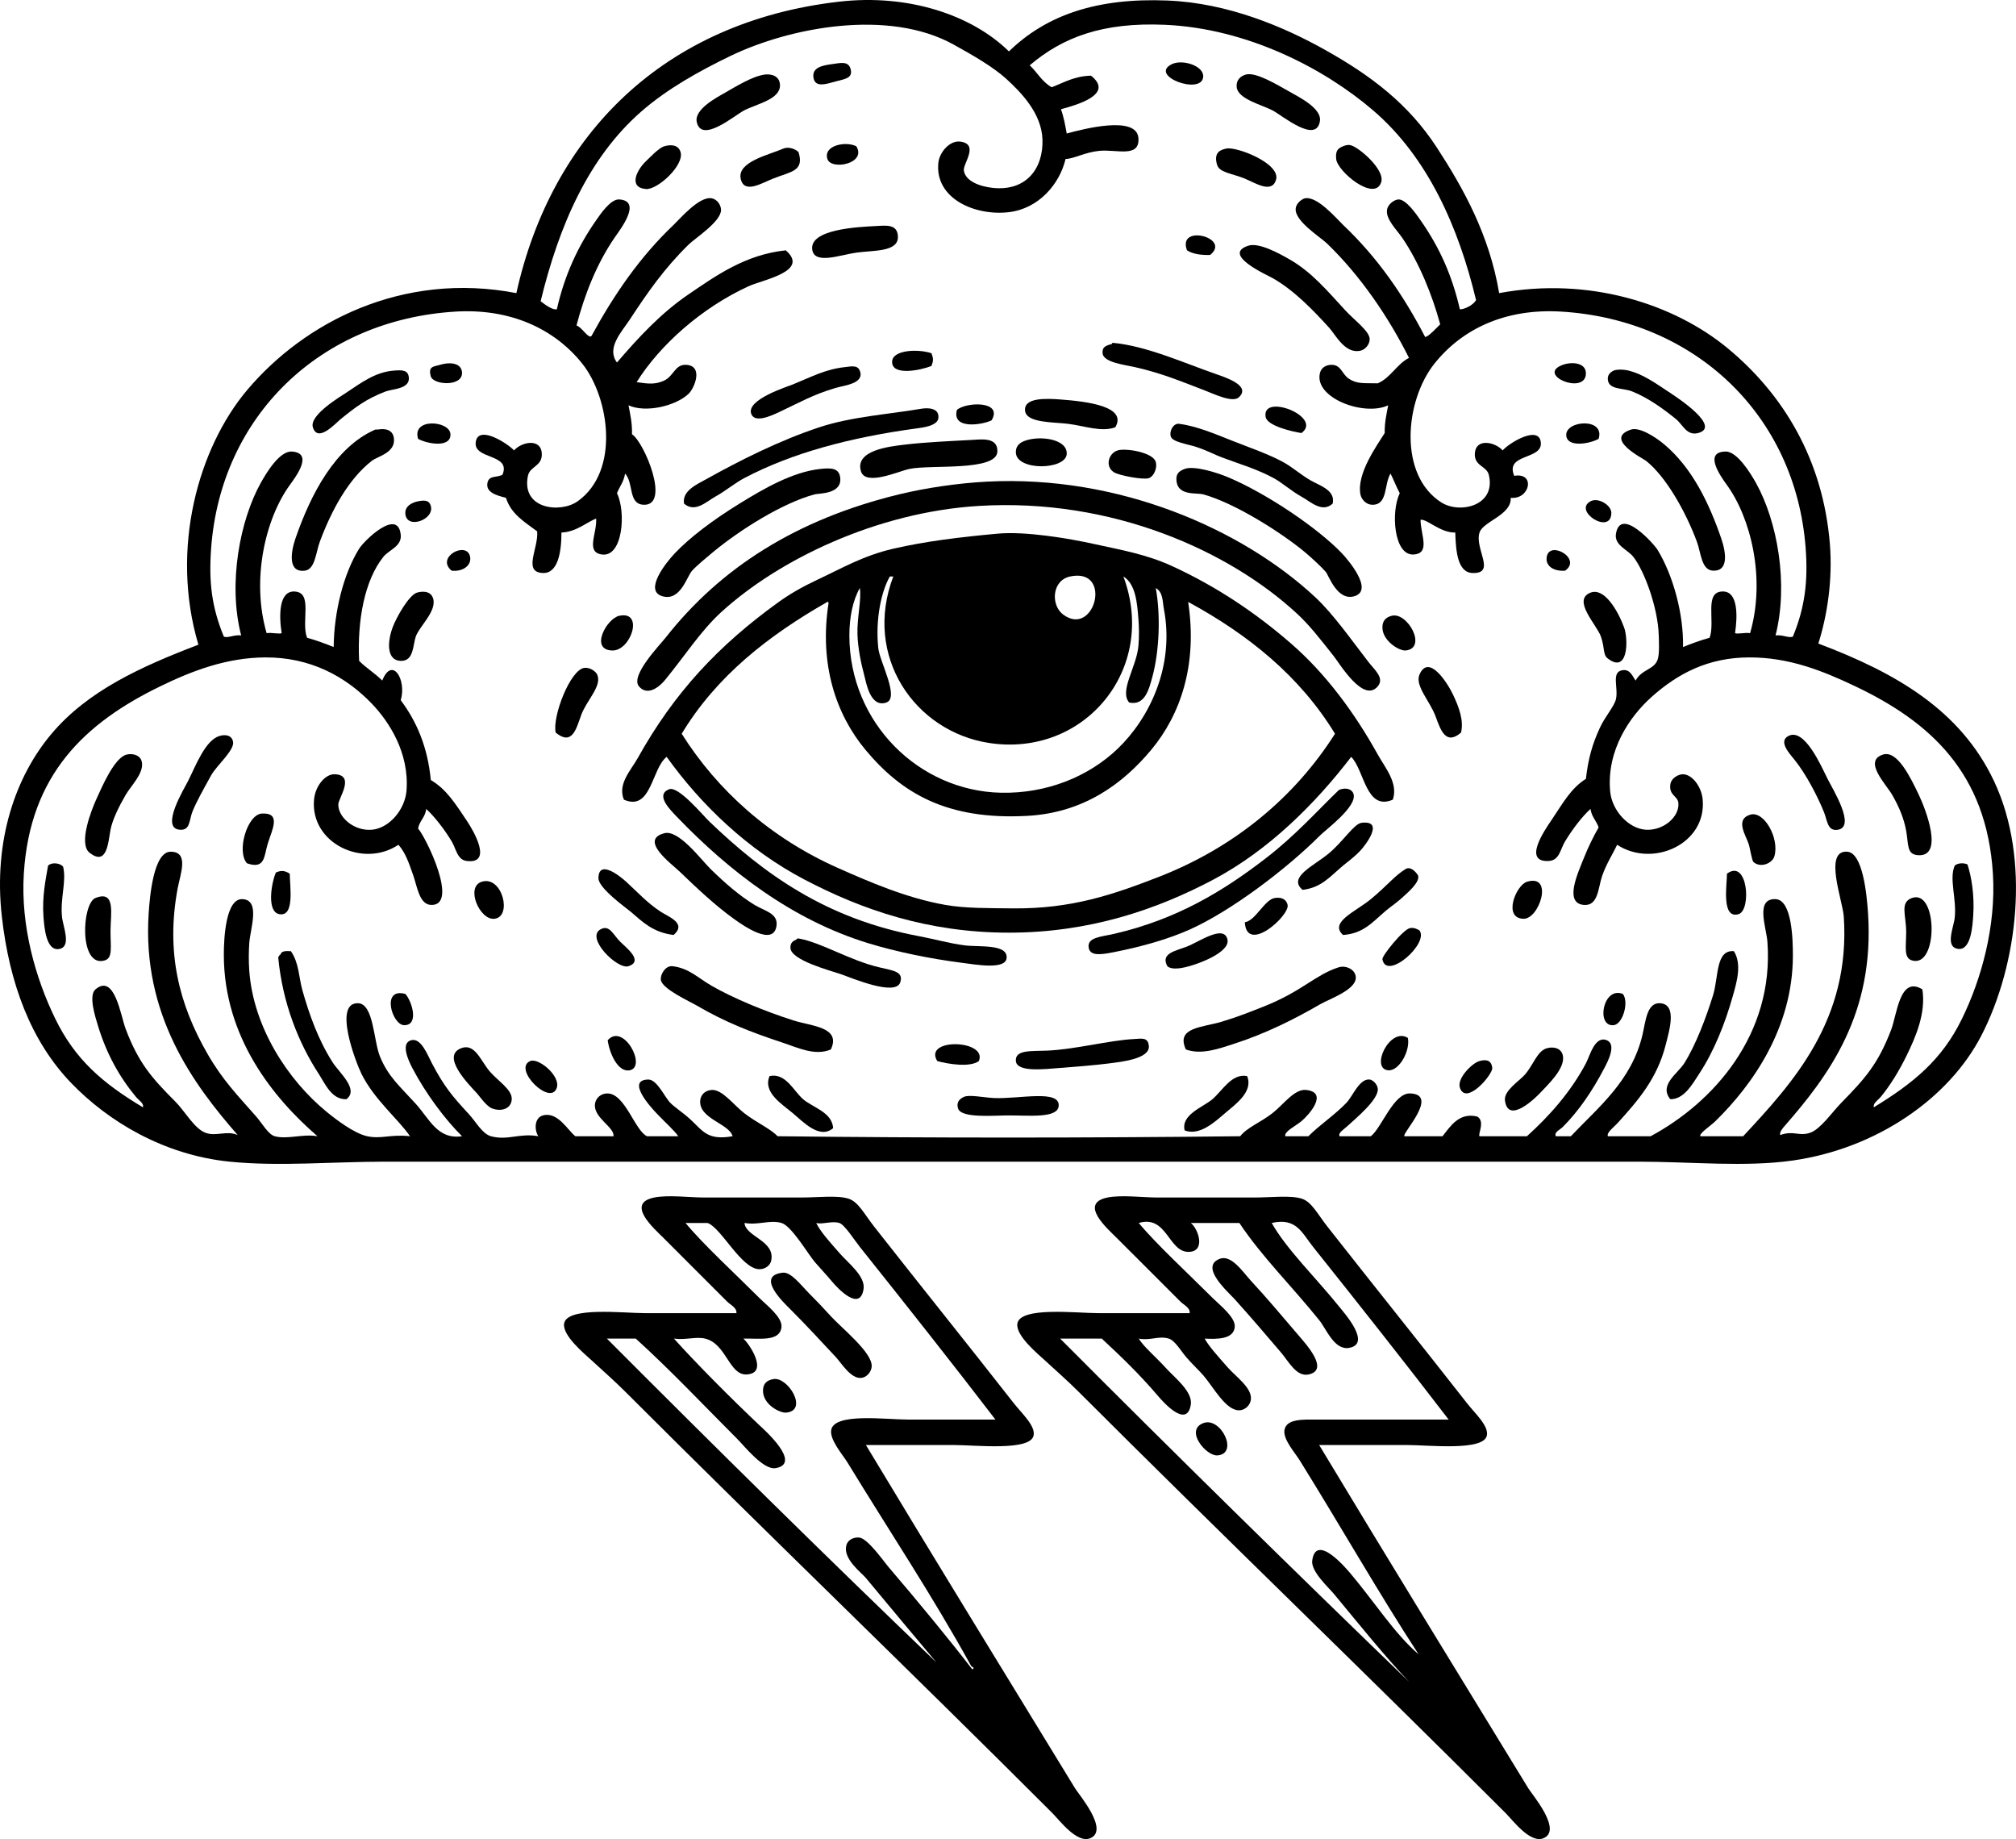 <?xml version="1.0" encoding="UTF-8"?><svg xmlns="http://www.w3.org/2000/svg" xmlns:xlink="http://www.w3.org/1999/xlink" height="2999.4" preserveAspectRatio="xMidYMid meet" version="1.0" viewBox="0.0 0.0 3288.7 2999.4" width="3288.7" zoomAndPan="magnify"><defs><clipPath id="a"><path d="M 0 0 L 3288.672 0 L 3288.672 1899 L 0 1899 Z M 0 0"/></clipPath><clipPath id="b"><path d="M 920 1951 L 1789 1951 L 1789 2999.379 L 920 2999.379 Z M 920 1951"/></clipPath><clipPath id="c"><path d="M 1659 1951 L 2529 1951 L 2529 2999.379 L 1659 2999.379 Z M 1659 1951"/></clipPath></defs><g><g clip-path="url(#a)" id="change1_93"><path d="M 3200.07 1662.566 C 3167.527 1728.816 3121.426 1766.387 3056.738 1805.949 C 3055.125 1799.16 3063.621 1794.316 3068.059 1788.988 C 3083.23 1770.727 3097.695 1747.031 3109.562 1722.988 C 3125.117 1691.328 3142.043 1652.34 3135.949 1613.578 C 3098.93 1590.777 3094.691 1654.438 3085.008 1679.578 C 3063.863 1734.777 3043.121 1758.398 3003.938 1798.359 C 2988.383 1814.277 2969.719 1841.688 2953.016 1847.398 C 2934.41 1853.84 2926.281 1843.207 2903.965 1851.199 C 2902.676 1846.031 2908.465 1839.617 2911.512 1836.129 C 2982.652 1754.707 3058.375 1653.938 3047.297 1489.066 C 3045.359 1459.969 3039.023 1390.809 3013.383 1389.098 C 2974.422 1386.457 3005.895 1468.457 3007.754 1494.699 C 3019.211 1663.688 2924.184 1766.59 2843.621 1853.121 C 2820.355 1853.121 2797.074 1853.121 2773.809 1853.121 C 2770.965 1848.949 2790.477 1836.277 2798.344 1828.547 C 2858.773 1769.43 2924.527 1676.641 2924.727 1558.848 C 2924.77 1533.461 2923.535 1467.418 2896.441 1466.43 C 2862.867 1465.168 2881.469 1512.371 2883.203 1536.195 C 2894.242 1687.707 2794.711 1798.359 2692.703 1853.121 C 2669.438 1853.121 2646.195 1853.121 2622.914 1853.121 C 2620.512 1846.961 2632.418 1838.77 2639.922 1830.438 C 2671.297 1795.57 2703.074 1759.93 2717.238 1704.098 C 2723.168 1680.578 2736.484 1637.629 2707.812 1636.18 C 2686.547 1635.109 2684.512 1665.609 2679.527 1687.109 C 2661.812 1762.988 2607.477 1805.648 2562.527 1853.121 C 2554.395 1853.121 2546.223 1853.121 2538.051 1853.121 C 2534.602 1846.711 2545.074 1842.32 2549.371 1838 C 2575.5 1811.879 2597.754 1779.156 2617.266 1741.789 C 2622.047 1732.656 2637.902 1703.23 2621.059 1696.539 C 2601.547 1688.84 2593.82 1721.609 2587.082 1734.258 C 2562.145 1781.297 2527.258 1820.289 2490.902 1853.121 C 2465.098 1853.121 2439.312 1853.121 2413.566 1853.121 C 2410.48 1849.727 2423.211 1828.77 2409.773 1821.02 C 2380.133 1813.73 2365.871 1837.199 2353.199 1853.121 C 2332.438 1853.121 2311.695 1853.121 2290.938 1853.121 C 2286.395 1848.73 2348.52 1785.039 2300.379 1783.316 C 2273.281 1782.301 2253.77 1839.75 2236.258 1853.121 C 2219.25 1853.121 2202.301 1853.121 2185.332 1853.121 C 2182.188 1847.801 2192.152 1842.121 2198.551 1836.129 C 2209.426 1825.93 2249.09 1793.668 2247.598 1775.77 C 2246.953 1768.328 2239.609 1761.297 2234.383 1760.648 C 2217.656 1758.746 2206.742 1787.789 2196.652 1798.359 C 2177.383 1818.566 2152.203 1835.059 2134.391 1853.121 C 2121.82 1853.121 2109.25 1853.121 2096.68 1853.121 C 2094.684 1845.309 2112.598 1837.25 2123.07 1828.547 C 2134.793 1818.867 2168.164 1781.648 2130.656 1777.637 C 2111.59 1775.617 2093.574 1801.656 2075.918 1815.379 C 2055.219 1831.438 2034.922 1838.379 2023.137 1853.121 C 1774.594 1855.988 1517.102 1856.039 1268.629 1853.121 C 1255.391 1839.867 1234.492 1831.289 1213.93 1815.379 C 1196.52 1801.859 1178.492 1776.84 1161.133 1777.637 C 1149.301 1778.211 1142.941 1786.688 1142.273 1794.617 C 1139.602 1824.777 1189.34 1832.188 1195.082 1853.121 C 1153.293 1860.48 1146.434 1844.008 1125.281 1824.797 C 1113.762 1814.328 1100.043 1805.598 1093.203 1798.359 C 1083.699 1788.41 1071.602 1760.328 1057.383 1760.648 C 1020.91 1761.52 1061.422 1805.77 1072.48 1817.25 C 1086.691 1832.039 1101.012 1844.809 1106.422 1853.121 C 1089.441 1853.121 1072.48 1853.121 1055.492 1853.121 C 1035.73 1844.008 1019.871 1784.098 991.355 1783.316 C 980.48 1783 971.875 1790.73 970.602 1800.258 C 967.609 1823.008 1002.66 1838.129 1000.812 1853.121 C 980.059 1853.121 959.305 1853.121 938.551 1853.121 C 926.074 1843.359 909.785 1812.578 885.719 1819.168 C 871.598 1823.008 871.402 1842.789 878.184 1853.121 C 847.203 1847.598 828.367 1860.617 800.855 1853.121 C 786.738 1849.199 776.562 1829.75 765.012 1817.25 C 737.398 1787.34 724.875 1772.566 704.672 1734.258 C 697.34 1720.391 686.859 1692.098 670.695 1696.539 C 653.234 1701.328 665.906 1729.02 672.598 1741.789 C 694.246 1783.219 726.273 1826.051 753.715 1853.121 C 713.754 1858.93 700.781 1825.078 678.23 1800.258 C 651.441 1770.777 633.254 1755.859 619.789 1722.988 C 609.309 1697.438 609.637 1636.719 583.941 1636.18 C 543.082 1635.277 580.426 1732.559 589.602 1751.219 C 610.383 1793.5 650.492 1825.879 668.828 1853.121 C 637.098 1849.629 622.129 1858.078 599.035 1853.121 C 577.734 1848.5 548.445 1826.098 533.008 1813.48 C 468.801 1760.949 413.273 1674.641 406.637 1583.34 C 405.539 1567.93 405.691 1552.109 406.637 1538.117 C 408.184 1514.859 425.543 1467.559 395.312 1466.43 C 368.473 1465.406 365.129 1528.988 365.129 1556.957 C 365.129 1691.457 445.598 1790.68 517.918 1853.121 C 493.52 1848.93 468.723 1858.727 448.145 1853.121 C 437.57 1850.199 427.613 1832.086 417.961 1821.02 C 387.457 1786.27 363.336 1761.848 338.738 1719.188 C 291.645 1637.527 270.59 1552.938 289.699 1449.457 C 294.086 1425.566 309.027 1389.098 278.371 1389.098 C 250.438 1389.098 244.352 1462.227 242.555 1489.066 C 231.402 1655.09 315.488 1768.578 387.781 1851.199 C 369.672 1843.207 352.211 1854.137 334.949 1847.398 C 316.785 1840.367 301.57 1812.129 285.906 1796.52 C 246.941 1757.551 225.641 1732.879 204.84 1677.688 C 196.855 1656.578 187.027 1587.109 155.77 1613.578 C 143.973 1623.5 155.547 1658.73 159.539 1672 C 173.309 1717.84 194.535 1756.211 221.801 1788.988 C 226.488 1794.617 235.223 1799.559 233.125 1805.949 C 167.172 1766.438 122.324 1727.949 89.742 1660.699 C 58.141 1595.418 33.52 1510.738 38.859 1424.938 C 48.887 1263.137 138.688 1179.047 261.41 1119.34 C 312.473 1094.508 369.094 1072.477 433.031 1072.195 C 506.066 1071.918 563.637 1102.957 606.566 1147.637 C 634.73 1176.969 667.754 1227.73 663.164 1289.098 C 660.82 1320.5 634.879 1350.836 606.566 1353.258 C 577.504 1355.719 551.316 1332.816 551.891 1311.75 C 552.137 1301.688 579.898 1264.207 546.227 1262.75 C 530.609 1262.027 514.246 1281.855 512.277 1304.219 C 505.965 1375.355 592.496 1416.367 649.941 1377.777 C 661.418 1390.578 666.855 1406.969 674.488 1428.719 C 680.324 1445.387 684.07 1474.938 702.777 1475.848 C 750 1478.168 694.191 1364.227 682.023 1351.379 C 684.219 1338.477 693.895 1333.059 695.242 1319.309 C 709.211 1332.027 725.477 1353.379 736.75 1372.117 C 744.156 1384.48 745.906 1402.238 761.246 1404.188 C 803.977 1409.559 773.371 1356.129 761.246 1338.18 C 742.984 1311.117 728.867 1287.707 702.777 1272.137 C 697.613 1217.578 679.258 1176.188 653.734 1142 C 663.688 1108.539 639.715 1069.566 623.551 1109.938 C 611.93 1098.277 597.461 1089.488 585.836 1077.855 C 582.719 1011.508 594.594 946.785 625.422 908.105 C 634.477 896.809 655.582 891.141 653.734 872.273 C 649.371 827.727 594.02 881.676 585.836 894.91 C 560.242 936.172 544.879 997.965 544.332 1055.238 C 530.363 1049.719 516.242 1044.328 500.926 1040.148 C 490.598 1013.617 511.402 965.852 480.195 964.699 C 455.48 963.793 454.68 1002.059 459.469 1032.598 C 455.652 1034.559 443.953 1031.348 434.922 1032.598 C 409.457 944.688 433.176 845.582 472.664 791.168 C 482.965 776.922 511.551 739.07 476.434 736.469 C 456.199 734.957 434.75 770.871 425.496 787.375 C 391.723 847.781 371.367 951.062 393.414 1036.359 C 382.316 1034.688 371.465 1041.219 365.129 1038.246 C 345.375 990.082 340.461 949.73 344.375 894.91 C 359.867 678.926 522.105 521.957 742.387 508.238 C 831.715 502.648 904.18 535.797 949.871 593.098 C 994.027 648.52 1011.73 768.227 942.316 817.578 C 914.305 837.469 850 830.672 861.195 776.074 C 864.465 760.156 884.469 760.82 883.848 740.242 C 883.047 714.176 850.922 720.41 838.574 734.594 C 828.547 723.617 781.801 693.191 776.336 719.48 C 769.977 750.27 834.434 738.828 819.715 774.18 C 810.586 779.402 797.738 774.805 795.195 787.375 C 792.055 802.988 809.738 807.992 825.379 811.906 C 833.734 838.742 856.207 851.512 876.285 866.605 C 878.637 894.629 852.316 933.285 885.719 934.539 C 910.062 935.406 915.875 900.621 915.898 868.523 C 940.297 867.734 958.43 850.664 972.5 845.863 C 974.07 870.195 954.887 900.621 981.93 904.355 C 1016.223 909.035 1021.41 834.504 1006.449 804.383 C 1010.691 793.527 1017.82 785.559 1019.672 772.301 C 1034.082 787.816 1024.461 822.035 1049.801 823.227 C 1094.621 825.305 1050.652 720.609 1030.941 708.203 C 1031.512 690.004 1028.07 675.859 1025.301 661.012 C 1053.34 673.902 1102.801 662.039 1123.391 642.145 C 1133.07 632.824 1147.75 596.832 1119.621 595.016 C 1100.492 593.762 1099.363 614.281 1081.902 621.406 C 1068.609 626.832 1059.281 626.367 1038.531 623.281 C 1076.223 562.914 1144.742 501.719 1221.461 466.734 C 1245.262 455.898 1321.242 442.543 1281.832 408.266 C 1215.73 415.184 1167.59 449.906 1123.391 479.949 C 1078.164 510.656 1041.57 550.387 1006.449 591.223 C 988.836 567.594 1013.801 541.789 1027.203 521.434 C 1056.312 477.188 1083.152 438.266 1123.391 398.82 C 1134.109 388.309 1176.57 361.254 1176.223 342.25 C 1176.07 334.277 1169.883 325.059 1161.133 323.426 C 1140.789 319.469 1109.023 357.16 1098.859 366.762 C 1043.691 419.141 1001.66 480.535 964.938 547.844 C 960.102 553.492 949.426 533.52 940.445 530.855 C 953.168 481.988 972.973 430.68 1002.66 387.504 C 1012.031 373.883 1047.949 327.863 1010.211 325.262 C 996.121 324.312 979.383 349.391 972.5 359.238 C 942.938 401.363 920.988 448.555 908.367 504.484 C 900.887 505.715 888.863 496.715 881.949 491.27 C 912.156 366.902 960.402 256.844 1046.062 181.93 C 1088.062 145.188 1140.82 115.75 1191.281 91.398 C 1289.211 44.086 1449.582 14.062 1555.32 72.516 C 1587.551 90.328 1620.551 109.395 1642.082 129.086 C 1665.754 150.738 1699.012 184.773 1700.562 227.184 C 1702.301 275 1673.773 312.285 1619.453 306.414 C 1598.574 304.156 1574.934 295.684 1572.312 278.109 C 1570.68 267.133 1597.852 235.113 1566.641 230.957 C 1549.031 228.617 1532.672 248.652 1530.801 264.934 C 1524.223 323.039 1589.5 352.66 1645.871 346.02 C 1694.422 340.312 1728.602 300.242 1738.273 259.242 C 1751.441 259.203 1769.254 248.488 1793 246.047 C 1821.395 243.164 1859.352 258.094 1857.113 225.309 C 1854.613 187.801 1768.164 210.055 1740.172 217.762 C 1737.633 203.961 1735.133 190.121 1730.742 178.156 C 1756.582 171.094 1818.293 153.965 1779.781 123.438 C 1752.691 124.023 1735.68 134.637 1715.672 142.305 C 1700.211 133.848 1692.082 118.113 1679.801 106.469 C 1733.531 60.914 1798.441 35.953 1900.512 40.453 C 2034.559 46.344 2159.992 111.414 2240.012 180.051 C 2329.352 256.621 2379.488 370.898 2407.875 489.371 C 2403.398 497.785 2388.566 504.766 2381.484 504.484 C 2368.816 449.223 2348.215 403.262 2317.324 359.238 C 2310.75 349.754 2293.98 325.199 2281.512 325.262 C 2275.621 325.281 2264.203 332.141 2262.648 342.25 C 2260.367 357.301 2278.062 374.289 2287.203 387.504 C 2314.785 427.652 2336.492 481.121 2349.406 528.977 C 2342.324 535.758 2331.148 548.348 2324.914 549.738 C 2289.504 481.523 2247.801 420.734 2190.965 366.762 C 2180.453 356.754 2149.059 319.469 2128.762 323.426 C 2125.109 324.09 2114.477 330.484 2113.648 340.371 C 2111.934 360.711 2153.738 386.535 2164.574 396.945 C 2219.695 450.008 2265.594 517.941 2298.48 583.695 C 2278.227 594.168 2268.984 615.777 2247.598 625.176 C 2224.152 624.672 2213.66 626.449 2200.387 617.633 C 2188.621 609.762 2188.078 595.035 2172.098 595.016 C 2163.867 594.973 2155.535 599.09 2153.254 608.23 C 2143.066 648.883 2225.242 679.633 2264.547 661.012 C 2261.863 675.355 2258.555 688.953 2258.855 706.285 C 2246.387 726.34 2212.855 772.363 2219.25 806.258 C 2220.844 814.652 2228.734 822.984 2238.113 823.227 C 2264.305 823.973 2257.402 790.5 2268.34 772.301 C 2273.586 782.754 2277.922 794.133 2283.41 804.383 C 2268.742 834.203 2273.586 906.352 2306.047 904.355 C 2333.992 902.598 2317.426 872.031 2317.324 847.738 C 2327.918 846.086 2349.465 869.148 2373.961 868.523 C 2374.949 898.32 2377.449 933.793 2402.246 934.539 C 2441.348 935.648 2404.992 894.812 2413.566 868.523 C 2419.496 850.102 2465.941 840.152 2464.449 811.906 C 2496.125 815.016 2505.066 769.902 2470.141 776.074 C 2454.625 738.949 2516.727 750.691 2513.539 721.379 C 2510.352 692.668 2461.402 722.73 2451.273 734.594 C 2439.27 720.973 2408.379 714.254 2405.98 738.344 C 2403.902 760.137 2425.047 759.754 2428.637 774.18 C 2441.148 824.617 2381.75 838.781 2351.301 819.473 C 2280.906 774.785 2291.539 653.93 2339.984 593.098 C 2385.34 536.242 2456.016 502.547 2547.477 508.238 C 2764.992 521.715 2928.824 676.625 2945.488 893.055 C 2949.727 947.996 2944.238 991.117 2924.727 1038.246 C 2918.352 1041.219 2907.516 1034.688 2896.441 1036.359 C 2917.887 952.109 2899.324 849.98 2864.359 787.375 C 2855.281 771.113 2833.691 736.348 2815.332 736.469 C 2778.957 736.711 2805.344 774.863 2817.211 791.168 C 2855.484 843.945 2880.926 942.566 2854.938 1032.598 C 2845.898 1031.348 2834.176 1034.559 2830.383 1032.598 C 2834.781 1003.375 2834.824 965.527 2811.539 964.699 C 2778.754 963.449 2798.746 1012.648 2788.941 1040.148 C 2773.609 1044.328 2759.484 1049.719 2745.523 1055.238 C 2746.633 1001.199 2729.262 938.371 2704.02 896.809 C 2698.332 887.406 2643.555 825.75 2636.129 870.398 C 2632.98 889.203 2654.73 896 2664.395 908.105 C 2681.664 929.734 2704.605 990.129 2705.918 1036.359 C 2706.121 1044.855 2707.473 1066.418 2704.02 1075.977 C 2698.129 1092.457 2678.336 1091.289 2668.207 1109.938 C 2663.547 1104.137 2659.918 1091.477 2647.449 1092.949 C 2627.535 1095.297 2640.367 1121.129 2636.129 1140.109 C 2633.465 1151.996 2618.273 1168.637 2609.738 1187.27 C 2597.449 1214.078 2590.914 1237.02 2587.082 1270.258 C 2562.484 1285.719 2549.652 1309.836 2530.508 1338.18 C 2519.832 1353.906 2483.355 1406.699 2526.715 1404.188 C 2544.023 1403.168 2545.316 1384.938 2553.145 1372.117 C 2564.625 1353.27 2580.441 1332.078 2594.605 1319.309 C 2596.262 1332.137 2604.289 1338.578 2607.84 1349.488 C 2600.496 1362.316 2591.215 1380.367 2583.328 1400.406 C 2574.148 1423.609 2551.168 1472.68 2583.328 1475.848 C 2607.477 1478.238 2606.934 1447.648 2613.531 1428.719 C 2620.512 1408.5 2630.844 1393.129 2638.004 1377.777 C 2696.234 1415.859 2784 1376.469 2777.602 1304.219 C 2775.668 1282.207 2759.988 1263 2745.523 1262.75 C 2739.289 1262.586 2726.316 1268 2724.781 1279.699 C 2722.48 1297.379 2737.051 1298.02 2737.996 1309.867 C 2739.691 1332.418 2713.441 1354.848 2685.156 1353.258 C 2656.629 1351.637 2629.59 1321.918 2626.688 1290.996 C 2620.41 1223.359 2659.027 1167.996 2694.598 1136.348 C 2736.988 1098.598 2786.18 1072.477 2853.043 1072.195 C 2919.18 1071.926 2974.359 1094.559 3026.598 1119.34 C 3149.227 1177.656 3240.828 1260.988 3251.035 1424.938 C 3256.344 1510.316 3232.25 1597.258 3200.07 1662.566 Z M 3252.891 1274.047 C 3198.355 1158.367 3093.297 1097.527 2966.23 1049.59 C 2980.898 1003.746 2989.734 945.312 2985.094 887.367 C 2973.855 748.879 2908.707 642.973 2819.105 568.582 C 2730.957 495.445 2591.723 450.836 2445.586 478.055 C 2429.586 383.57 2387.883 308.051 2343.777 240.379 C 2297.773 169.902 2237.711 124.105 2162.676 81.957 C 2095.488 44.188 2003.633 4.805 1904.305 0.848 C 1790.312 -3.711 1707.594 23.848 1645.871 83.832 C 1585.504 24.656 1482.215 -10.371 1368.59 2.746 C 1082.984 35.652 899.734 219.539 842.34 478.055 C 656.082 442.102 495.789 526.051 402.871 636.496 C 324.32 729.832 276.879 893.902 323.648 1051.457 C 230.305 1087.207 143.672 1126.18 84.109 1196.699 C 25.637 1265.918 -11.031 1370.309 2.992 1494.699 C 15.312 1604.098 50.484 1698.16 116.16 1766.336 C 176.301 1828.75 266.898 1883.719 374.559 1894.598 C 455.055 1902.727 542.934 1894.598 629.215 1894.598 C 1309.02 1894.551 2002.98 1894.648 2672 1894.598 C 2758.355 1894.598 2846.707 1903.879 2924.727 1892.699 C 3060.816 1873.25 3179.109 1791.777 3232.152 1689.008 C 3291.648 1573.77 3312.855 1401.109 3252.891 1274.047" fill="inherit"/></g><g id="change1_2"><path d="M 1362.949 132.883 C 1378.758 128.758 1391.91 127.422 1387.469 112.141 C 1383.75 99.367 1371.348 102.586 1357.258 104.578 C 1343.168 106.59 1323.84 109.348 1327.098 127.211 C 1330.148 143.934 1349.527 136.426 1362.949 132.883" fill="inherit"/></g><g id="change1_3"><path d="M 1962.777 125.352 C 1964.168 107.238 1928.957 96.285 1911.82 104.566 C 1872.762 123.5 1960.336 156.055 1962.777 125.352" fill="inherit"/></g><g id="change1_4"><path d="M 1272.398 138.578 C 1271.848 123.883 1258.578 120.277 1247.879 121.566 C 1227.43 124.059 1198.488 142.25 1181.848 151.754 C 1169.879 158.609 1132.16 178.195 1136.609 198.898 C 1144.258 234.664 1198.367 188.105 1213.93 180.051 C 1234.289 169.453 1273.277 162.086 1272.398 138.578" fill="inherit"/></g><g id="change1_5"><path d="M 2075.922 180.047 C 2091.18 187.949 2147.918 235.902 2153.258 197 C 2156 176.934 2120.016 158.738 2104.211 149.863 C 2081.668 137.203 2048.832 117.312 2032.531 121.555 C 2025.031 123.52 2016.105 129.547 2017.449 142.297 C 2019.465 161.516 2058.223 170.852 2075.922 180.047" fill="inherit"/></g><g id="change1_6"><path d="M 1349.73 259.246 C 1355.77 278.328 1414.391 266.805 1396.871 238.531 C 1379.66 229.781 1342.719 237.09 1349.73 259.246" fill="inherit"/></g><g id="change1_7"><path d="M 1083.77 238.531 C 1074.691 241.195 1061.371 255.684 1053.621 263.031 C 1039.371 276.469 1024.062 305.656 1053.621 308.301 C 1072.48 309.965 1116.75 269.344 1110.191 247.93 C 1105.82 233.66 1090.059 236.648 1083.77 238.531" fill="inherit"/></g><g id="change1_8"><path d="M 2253.219 296.965 C 2259.609 276.414 2215.359 238.609 2202.285 236.609 C 2197.402 235.863 2193.062 237.676 2190.961 238.523 C 2182.078 241.98 2178.5 246.219 2179.688 259.242 C 2181.535 279.84 2242.941 330.16 2253.219 296.965" fill="inherit"/></g><g id="change1_9"><path d="M 1302.582 247.926 C 1296.32 241.98 1285.102 239.156 1278.074 242.27 C 1254.992 252.43 1202.512 263.656 1208.273 291.312 C 1213.582 316.883 1242.074 298.914 1261.082 291.312 C 1290.062 279.711 1312.543 279.492 1302.582 247.926" fill="inherit"/></g><g id="change1_10"><path d="M 2030.668 291.324 C 2047.57 298.254 2074.773 316.359 2081.598 293.203 C 2089.441 266.613 2017.102 238.617 2000.488 242.293 C 1991.613 244.258 1979.332 247.863 1985.363 268.68 C 1989.172 281.637 2009.363 282.602 2030.668 291.324" fill="inherit"/></g><g id="change1_11"><path d="M 1396.867 412.039 C 1424.508 408.109 1465.816 411.375 1464.766 385.645 C 1463.977 365.023 1445.188 367.82 1428.945 368.66 C 1400.316 370.145 1318.398 373.668 1325.227 408.273 C 1329.766 431.414 1370.375 415.82 1396.867 412.039" fill="inherit"/></g><g id="change1_12"><path d="M 1936.336 408.262 C 1945.52 414.176 1958.531 416.262 1974.051 415.809 C 2009.371 387.844 1919.977 364.402 1936.336 408.262" fill="inherit"/></g><g id="change1_13"><path d="M 2036.316 400.719 C 1992.105 415.195 2066.992 448.492 2075.926 453.543 C 2111.238 473.418 2143.066 506.797 2168.359 534.645 C 2178.742 546.117 2193.254 575.867 2217.395 572.371 C 2227.285 570.949 2234.172 561.648 2234.363 553.5 C 2234.668 540.398 2209.82 522.742 2194.754 506.348 C 2164.828 473.77 2139.422 443.586 2104.207 423.359 C 2087.637 413.836 2053.926 394.965 2036.316 400.719" fill="inherit"/></g><g id="change1_14"><path d="M 1851.473 598.773 C 1896.973 609.102 1927.648 622.516 1964.629 636.484 C 1979.285 642.023 2010.863 657.746 2021.191 647.789 C 2040.613 629.195 2001.129 616.199 1983.539 610.059 C 1933.594 592.797 1870.336 564.156 1815.602 559.156 C 1813.699 558.977 1814.312 560.879 1813.758 561.043 C 1802.934 563.812 1797.844 566.359 1798.652 576.121 C 1799.895 591.164 1834.66 594.938 1851.473 598.773" fill="inherit"/></g><g id="change1_15"><path d="M 1455.344 589.316 C 1453.824 613.848 1501.891 603.945 1519.5 596.863 C 1522.797 588.242 1522.797 584.754 1519.5 576.121 C 1498.609 568.918 1456.543 570.219 1455.344 589.316" fill="inherit"/></g><g id="change1_16"><path d="M 753.715 608.242 C 753.562 594.059 738.047 589.016 717.84 595.02 C 707.539 598.051 698.012 597.105 702.773 613.848 C 706.77 627.863 753.906 631.133 753.715 608.242" fill="inherit"/></g><g id="change1_17"><path d="M 2587.066 610.074 C 2588.113 591.449 2564.52 589.48 2549.355 595.023 C 2505.105 611.152 2585.129 644.785 2587.066 610.074" fill="inherit"/></g><g id="change1_18"><path d="M 1270.512 672.336 C 1305.285 656.004 1325.383 643.938 1362.953 632.727 C 1377.672 628.316 1410.895 625.719 1402.562 604.418 C 1398.742 594.738 1387.453 597.75 1378.012 598.781 C 1346.145 602.246 1323.844 614.684 1293.164 627.062 C 1284.023 630.75 1218.273 651.418 1225.262 674.238 C 1230.102 690.098 1255.043 679.609 1270.512 672.336" fill="inherit"/></g><g id="change1_19"><path d="M 666.953 615.766 C 665.805 603.184 655.902 603.387 642.406 604.434 C 612.129 606.785 589.273 624.277 565.082 640.285 C 554.93 647.004 504.215 677.125 510.379 696.867 C 518.387 722.641 546.82 690.855 555.625 683.684 C 580.672 663.277 598.309 650.121 629.211 638.391 C 640.312 634.188 668.598 634.555 666.953 615.766" fill="inherit"/></g><g id="change1_20"><path d="M 2662.512 638.383 C 2689.352 649.117 2714.438 667.566 2734.199 683.676 C 2745.227 692.617 2751.461 711.105 2770.066 706.281 C 2808.23 696.355 2738.145 649.789 2726.652 642.156 C 2697.934 623.051 2679.273 609.957 2656.879 604.426 C 2647.145 602.031 2636.066 602.633 2632.379 604.426 C 2625.645 607.734 2622.094 612.367 2622.902 619.535 C 2624.781 636.059 2647.539 632.387 2662.512 638.383" fill="inherit"/></g><g id="change1_21"><path d="M 1742.07 691.195 C 1771.051 694.891 1796.398 705.117 1819.395 696.867 C 1839.449 662.82 1773.59 654.812 1730.746 651.582 C 1707.098 649.777 1669.156 647.844 1672.273 670.449 C 1674.973 690.07 1719.219 688.281 1742.07 691.195" fill="inherit"/></g><g id="change1_22"><path d="M 1617.578 685.527 C 1636.75 653.273 1576.023 655.375 1560.98 668.559 C 1552.246 701.562 1603.516 692.625 1617.578 685.527" fill="inherit"/></g><g id="change1_23"><path d="M 2123.059 706.277 C 2158.879 680.039 2058.105 640.297 2064.59 679.895 C 2067.035 694.758 2108.543 704.051 2123.059 706.277" fill="inherit"/></g><g id="change1_24"><path d="M 1166.785 810.039 C 1183.047 801.055 1199.086 787.703 1213.926 779.84 C 1292.207 738.566 1386.949 713.48 1494.977 698.738 C 1504.23 697.477 1529.5 694.844 1530.789 681.762 C 1532.566 664.242 1512.023 665.086 1502.512 666.676 C 1449.762 675.746 1389.336 679.383 1336.527 696.875 C 1270.406 718.738 1205.328 751.832 1151.668 781.73 C 1136.977 789.926 1112.406 800.48 1115.848 821.34 C 1133.906 836.914 1152.137 818.117 1166.785 810.039" fill="inherit"/></g><g id="change1_25"><path d="M 734.852 708.211 C 734.004 685.98 671.32 681.031 682.02 715.734 C 696.238 723.785 735.672 731.223 734.852 708.211" fill="inherit"/></g><g id="change1_26"><path d="M 2092.891 753.43 C 2068.891 740.441 2037.867 729.785 2011.812 719.488 C 1982.828 708.027 1951.859 694.695 1923.172 691.195 C 1914.684 690.176 1907.008 702.219 1909.938 711.949 C 1912.688 721.086 1937.734 724.359 1951.449 728.938 C 1971.309 735.551 1981.977 741.828 1992.914 745.879 C 2024.832 757.781 2049.836 764.777 2077.832 779.824 C 2091.246 787.078 2106.957 801.102 2123.066 810.027 C 2138.336 818.457 2156.84 837 2174.012 821.332 C 2178.797 799.645 2153.609 792.375 2138.184 783.605 C 2122.77 774.895 2108.008 761.605 2092.891 753.43" fill="inherit"/></g><g id="change1_27"><path d="M 2555.008 710.062 C 2556.34 730.578 2593.871 723.734 2607.832 715.715 C 2618.809 680.676 2553.402 685.465 2555.008 710.062" fill="inherit"/></g><g id="change1_28"><path d="M 615.996 700.605 C 614.922 700.82 613.23 700.184 612.23 700.605 C 546.551 729.223 506.762 806.523 482.094 877.91 C 474.363 900.34 469.098 934.121 497.188 930.734 C 514.148 928.703 515.246 900.922 521.68 883.598 C 541.238 830.988 568.926 780.93 606.566 751.555 C 616.195 744.043 646.375 738.34 642.414 713.82 C 640.316 700.691 628.293 698.391 615.996 700.605" fill="inherit"/></g><g id="change1_29"><path d="M 2715.336 725.137 C 2699.77 711.957 2674.242 696.168 2660.664 700.613 C 2615.473 715.504 2680.383 747.762 2685.172 751.547 C 2718.191 777.871 2750.016 834.844 2768.176 883.602 C 2774.973 901.969 2775.352 929.887 2794.57 930.734 C 2819.215 931.84 2816.516 903.336 2807.781 877.91 C 2787.684 819.746 2760.34 763.207 2715.336 725.137" fill="inherit"/></g><g id="change1_30"><path d="M 1404.438 768.551 C 1411.887 793.305 1465.066 768.719 1483.633 764.777 C 1517.797 757.438 1625.855 769.129 1627.008 736.461 C 1627.863 712.23 1600.316 716.707 1583.605 717.574 C 1546.688 719.582 1509.676 721.18 1476.098 725.152 C 1451.23 728.098 1394.129 734.328 1404.438 768.551" fill="inherit"/></g><g id="change1_31"><path d="M 1740.168 740.242 C 1741.266 715.281 1694.418 709.703 1670.367 719.492 C 1660.664 723.426 1656.77 729.902 1657.191 738.344 C 1658.641 768.391 1739.016 766.609 1740.168 740.242" fill="inherit"/></g><g id="change1_32"><path d="M 1823.191 734.582 C 1808.27 739.23 1801.992 761.059 1817.512 770.426 C 1826.031 775.531 1864.742 782.98 1874.121 779.82 C 1881.957 777.219 1888.293 763.715 1885.398 753.43 C 1880.957 737.562 1836.121 730.52 1823.191 734.582" fill="inherit"/></g><g id="change1_33"><path d="M 1080.008 972.246 C 1109.867 981.551 1120.141 940.555 1129.051 930.742 C 1136.629 922.387 1152.039 909.668 1163 900.57 C 1206.5 864.473 1276.586 820.211 1328.977 806.258 C 1335.91 804.406 1374.883 806.23 1370.477 777.969 C 1368.188 763.191 1355.57 762.973 1338.41 764.781 C 1292.508 769.625 1244.84 797.684 1206.367 821.336 C 1162.098 848.598 1125.227 876.684 1100.758 902.438 C 1086.32 917.641 1050.297 962.973 1080.008 972.246" fill="inherit"/></g><g id="change1_34"><path d="M 1932.539 764.781 C 1922.254 768.578 1917.77 773.707 1919.367 785.52 C 1922.5 808.91 1952.082 803.34 1962.766 806.258 C 2015.355 820.668 2092.129 870.051 2128.738 900.582 C 2139.422 909.504 2155.828 924.727 2162.664 932.637 C 2167.668 938.41 2181.422 981.098 2209.816 972.254 C 2241.543 962.34 2198.348 912.188 2189.109 902.449 C 2151.043 862.434 2067.281 805.059 2002.371 777.969 C 1984.867 770.668 1948.039 759.02 1932.539 764.781" fill="inherit"/></g><g id="change1_35"><path d="M 1085.668 1108.055 C 1117.047 1069.738 1143.039 1029.023 1176.215 998.648 C 1270.328 912.48 1430.641 835.195 1596.824 825.121 C 1814.695 811.914 2005.32 898.816 2115.531 1000.547 C 2135.789 1019.227 2152.102 1040.219 2175.895 1070.332 C 2185.664 1082.723 2224.23 1147.297 2247.582 1119.348 C 2258.805 1105.879 2242.59 1092.824 2232.461 1079.77 C 2203.723 1042.59 2174.84 1001.293 2145.699 974.117 C 2027.23 863.59 1826.027 774.332 1610.043 785.516 C 1563.801 787.887 1510.461 795.633 1466.672 806.262 C 1299.988 846.766 1175.617 925.602 1085.668 1040.152 C 1076.258 1052.137 1027.797 1102.039 1042.289 1119.348 C 1054.238 1133.676 1071.727 1125.086 1085.668 1108.055" fill="inherit"/></g><g id="change1_36"><path d="M 661.27 838.34 C 663.715 863.953 709.215 847.441 702.777 825.113 C 700.531 817.445 695.645 814.805 682.023 817.566 C 671.797 819.629 660.047 825.566 661.27 838.34" fill="inherit"/></g><g id="change1_37"><path d="M 2594.609 817.562 C 2565.387 833.367 2628.344 873.734 2628.586 836.434 C 2628.637 824.109 2607.43 810.68 2594.609 817.562" fill="inherit"/></g><g id="change1_38"><path d="M 1349.73 981.676 C 1351.332 981.309 1351.531 982.418 1351.633 983.551 C 1336.082 1083.273 1363.633 1165.164 1411.996 1223.094 C 1470.613 1293.367 1544.371 1337.902 1676.062 1330.609 C 1767.918 1325.531 1831.711 1278.391 1877.855 1223.094 C 1925.512 1166.004 1953.898 1084.461 1938.234 981.676 C 2036.418 1035.012 2120.324 1102.629 2177.793 1196.695 C 2112.195 1299.93 2014.109 1382.199 1889.195 1430.586 C 1816.805 1458.605 1748.254 1482.621 1651.539 1481.504 C 1613.191 1481.055 1575.051 1481.613 1542.133 1475.848 C 1478.238 1464.625 1417.035 1437.82 1366.723 1415.512 C 1256.512 1366.582 1170.23 1289.043 1112.062 1196.695 C 1168.832 1102.559 1253.641 1036.484 1349.73 981.676 Z M 1402.562 959.055 C 1405.781 976.453 1397.902 1007.484 1398.773 1034.496 C 1399.492 1056.652 1404.215 1080.445 1410.094 1102.375 C 1412.961 1113.113 1419.723 1154.934 1445.91 1145.766 C 1467.801 1138.137 1435.117 1079.492 1432.754 1057.113 C 1427.715 1009.934 1437.832 964.055 1451.605 940.176 C 1453.508 940.176 1455.344 940.176 1457.246 940.176 C 1407.477 1070.66 1492.559 1193.324 1613.793 1211.785 C 1769.246 1235.453 1888.844 1090.969 1832.605 940.176 C 1852.68 952.508 1855.113 983.48 1857.113 1009.973 C 1858.164 1023.367 1858.418 1038.57 1857.113 1053.336 C 1854.176 1087.836 1825.484 1126.84 1842.039 1145.766 C 1867.641 1151.363 1874.328 1124.168 1879.762 1104.266 C 1891.277 1062.207 1893.531 1003.27 1885.402 959.055 C 1897.48 965.703 1896.375 981.422 1898.613 992.996 C 1916.625 1086.602 1874.875 1171.699 1823.188 1221.219 C 1775.645 1266.734 1707.145 1294.57 1632.66 1292.879 C 1498.855 1289.926 1385.582 1178.684 1385.582 1036.355 C 1385.582 1007.469 1390.793 980.105 1402.562 959.055 Z M 1745.859 940.176 C 1815.699 925.492 1785.82 1040.148 1734.535 1002.457 C 1713.836 987.203 1715.586 946.531 1745.859 940.176 Z M 1017.77 1304.215 C 1062.801 1323.781 1062.742 1253.492 1087.543 1234.402 C 1143.691 1312.836 1220.324 1386.273 1312.012 1434.363 C 1406.105 1483.699 1513.664 1521.113 1645.871 1521.113 C 1777.449 1521.113 1887.348 1483.352 1979.734 1434.363 C 2069.688 1386.625 2146.008 1310.441 2204.191 1234.402 C 2225.828 1256.082 2228.234 1323.152 2272.086 1304.215 C 2281.363 1277.273 2259.559 1252.234 2247.59 1230.621 C 2209.523 1162.098 2162.328 1098.359 2106.105 1049.582 C 2048.539 999.645 1985.18 956.859 1911.84 923.184 C 1870.383 904.18 1830.27 897.195 1785.426 887.355 C 1742.766 877.992 1673.023 866.152 1627.02 870.391 C 1566.738 875.934 1510.977 882.539 1457.246 894.914 C 1408.398 906.125 1373.234 926.852 1332.773 945.832 C 1310.191 956.398 1289.113 968.281 1270.512 981.676 C 1171.832 1052.664 1099.84 1129.684 1040.402 1236.305 C 1029.301 1256.207 1007.043 1278.645 1017.77 1304.215" fill="inherit"/></g><g id="change1_39"><path d="M 736.75 930.727 C 755.41 932.832 769.504 921.84 766.883 908.094 C 761.848 881.457 709.91 908.652 736.75 930.727" fill="inherit"/></g><g id="change1_40"><path d="M 2553.148 930.742 C 2582.492 910.43 2523.016 878.141 2522.918 911.887 C 2522.918 921.918 2532.297 932.121 2553.148 930.742" fill="inherit"/></g><g id="change1_41"><path d="M 680.125 966.578 C 667.078 970.699 646.727 1006.41 640.516 1023.211 C 630.934 1049.195 631.582 1077.344 653.734 1077.867 C 675.238 1078.418 673.312 1052.582 678.227 1038.258 C 684.016 1021.461 712.902 996.773 706.539 976.027 C 702.25 962.027 686.137 964.703 680.125 966.578" fill="inherit"/></g><g id="change1_42"><path d="M 2594.609 966.574 C 2563.988 978.602 2604.945 1018.969 2611.578 1038.25 C 2618.371 1057.789 2614.379 1067.551 2622.902 1074.07 C 2656.328 1099.609 2656.477 1042.566 2649.355 1023.191 C 2639.168 995.648 2617.02 957.805 2594.609 966.574" fill="inherit"/></g><g id="change1_43"><path d="M 998.914 1060.902 C 1029.34 1061.562 1051.051 995.523 1010.211 1004.301 C 989.605 1008.727 961.449 1060.102 998.914 1060.902" fill="inherit"/></g><g id="change1_44"><path d="M 2292.824 1060.898 C 2328.945 1057.684 2296.41 997.516 2270.176 1004.305 C 2261.148 1006.66 2255.117 1012.078 2255.117 1023.207 C 2255.117 1045.352 2282.75 1061.797 2292.824 1060.898" fill="inherit"/></g><g id="change1_45"><path d="M 974.367 1100.508 C 972.273 1095.5 963.141 1088.305 953.641 1089.207 C 930.414 1091.352 900.707 1168.766 906.469 1194.809 C 933.383 1216.836 939.871 1188.945 947.977 1166.516 C 956.758 1142.223 982.25 1119.137 974.367 1100.508" fill="inherit"/></g><g id="change1_46"><path d="M 2370.156 1132.566 C 2361.277 1113.887 2330.438 1065.145 2315.48 1100.496 C 2307.891 1118.371 2333.148 1144.273 2341.883 1168.402 C 2350.348 1191.711 2358.832 1215.812 2383.371 1194.816 C 2388.016 1175.008 2380.34 1153.973 2370.156 1132.566" fill="inherit"/></g><g id="change1_47"><path d="M 357.594 1200.469 C 334.672 1207.699 319.332 1248.871 306.656 1274.055 C 300.621 1286.086 260.664 1350.938 293.438 1353.262 C 310.75 1354.465 308.254 1337.562 314.191 1323.066 C 320.727 1307.191 330.582 1289.547 344.375 1264.613 C 353.355 1248.395 382.688 1223.641 380.219 1209.91 C 378.301 1198.977 367.672 1197.285 357.594 1200.469" fill="inherit"/></g><g id="change1_48"><path d="M 2917.145 1200.461 C 2901.281 1209.121 2918.035 1227.699 2926.617 1238.18 C 2946.18 1262.059 2965.738 1300.219 2975.621 1324.961 C 2980.949 1338.25 2981.098 1356.238 2998.262 1353.262 C 3027.742 1348.109 2990.332 1288.238 2981.305 1270.258 C 2971.477 1250.707 2943.781 1185.969 2917.145 1200.461" fill="inherit"/></g><g id="change1_49"><path d="M 206.688 1230.629 C 186.453 1235.508 165.926 1284.277 157.672 1302.305 C 149.363 1320.402 127.16 1376.215 146.344 1390.98 C 174.406 1412.578 176.277 1375.195 180.293 1353.258 C 183.137 1337.754 193.414 1316.426 204.84 1296.652 C 213.492 1281.617 235.77 1260.367 231.227 1241.961 C 228.535 1231.117 215.914 1228.434 206.688 1230.629" fill="inherit"/></g><g id="change1_50"><path d="M 3071.844 1230.625 C 3038.723 1241.066 3076.789 1278.938 3086.906 1296.656 C 3097.902 1315.906 3105.883 1334.656 3109.559 1355.125 C 3113.609 1377.336 3110.125 1393.277 3128.418 1394.746 C 3172.125 1398.266 3140.949 1318.996 3130.324 1296.656 C 3116.391 1267.438 3095.043 1223.336 3071.844 1230.625" fill="inherit"/></g><g id="change1_51"><path d="M 1568.535 1570.188 C 1591.578 1573.129 1640.176 1582.055 1642.074 1562.629 C 1644.414 1539.191 1597.379 1544.781 1574.176 1541.891 C 1548.305 1538.602 1525.336 1531.762 1498.75 1526.773 C 1347.031 1498.363 1246.211 1425.227 1157.352 1340.059 C 1146.473 1329.645 1106.445 1281.066 1091.309 1287.277 C 1068.707 1296.5 1092.742 1320.238 1104.527 1332.512 C 1189.105 1420.555 1291.906 1500.051 1415.723 1538.129 C 1461.422 1552.148 1517.051 1563.648 1568.535 1570.188" fill="inherit"/></g><g id="change1_52"><path d="M 2207.965 1294.793 C 2205.328 1286.504 2195.59 1284.754 2187.219 1287.277 C 2185.766 1287.672 2184.379 1288.188 2183.43 1289.098 C 2146.262 1325.141 2112.785 1362.648 2066.488 1398.527 C 1994.293 1454.473 1918.57 1499.629 1817.496 1523.039 C 1796.492 1527.875 1773.18 1528.539 1775.98 1545.629 C 1778.234 1559.105 1794.59 1557.285 1815.594 1553.199 C 1863.129 1543.934 1907.035 1531.297 1942.02 1515.457 C 2007.812 1485.68 2097.012 1418.906 2153.242 1362.691 C 2163.461 1352.504 2214.402 1315.211 2207.965 1294.793" fill="inherit"/></g><g id="change1_53"><path d="M 427.387 1326.832 C 403.445 1328.004 385.434 1388.438 402.871 1407.961 C 432.777 1418.5 430.586 1396.004 436.82 1375.875 C 443.93 1352.941 459.219 1325.273 427.387 1326.832" fill="inherit"/></g><g id="change1_54"><path d="M 2854.945 1328.746 C 2829.688 1336.766 2848.445 1362.707 2853.039 1377.777 C 2854.73 1383.344 2857.832 1403.727 2860.574 1406.066 C 2872.543 1416.258 2891.262 1407.746 2894.539 1396.637 C 2903.176 1367.285 2877.582 1321.516 2854.945 1328.746" fill="inherit"/></g><g id="change1_55"><path d="M 2124.957 1451.328 C 2155.828 1447.477 2169.109 1430.078 2190.957 1411.723 C 2198.746 1405.223 2209.309 1397.863 2219.25 1387.203 C 2226.973 1378.938 2259.605 1337.352 2221.148 1341.941 C 2208.66 1343.41 2190.609 1373.297 2166.461 1392.871 C 2142.062 1412.641 2100.516 1431.117 2124.957 1451.328" fill="inherit"/></g><g id="change1_56"><path d="M 1159.215 1417.375 C 1143.992 1402.496 1107.32 1352.754 1083.773 1358.918 C 1041.941 1369.805 1095.5 1408.809 1108.301 1421.145 C 1136.891 1448.602 1166.348 1476.453 1196.957 1498.465 C 1211.918 1509.242 1261.973 1544.672 1266.742 1509.801 C 1269.52 1489.516 1247.234 1485.789 1230.91 1475.848 C 1206.723 1461.109 1183.258 1440.875 1159.215 1417.375" fill="inherit"/></g><g id="change1_57"><path d="M 102.969 1413.602 C 98.379 1407.59 84.656 1405.73 78.445 1411.719 C 74.551 1433.941 68.543 1462.34 70.891 1494.699 C 72.133 1511.602 75.078 1552.66 97.305 1547.578 C 116.984 1542.988 102.613 1511.391 101.07 1494.699 C 98.203 1464.039 108.727 1437.16 102.969 1413.602" fill="inherit"/></g><g id="change1_58"><path d="M 3188.777 1411.723 C 3179.254 1433.293 3192.02 1465.172 3188.777 1496.59 C 3187.117 1512.59 3172.16 1544.73 3194.41 1547.582 C 3215.219 1550.172 3217.77 1510.672 3218.953 1492.82 C 3221.109 1460.562 3216.07 1429.59 3209.547 1409.852 C 3203.105 1406.73 3193.266 1407.641 3188.777 1411.723" fill="inherit"/></g><g id="change1_59"><path d="M 1078.109 1487.172 C 1055.539 1472.52 1038.5 1453.52 1021.539 1438.121 C 1010.359 1427.98 976.34 1401.199 976.262 1432.469 C 976.238 1448.672 1021.891 1481.051 1029.102 1487.172 C 1047.98 1503.262 1064.711 1520.621 1098.859 1524.898 C 1120.738 1506.012 1090.91 1495.449 1078.109 1487.172" fill="inherit"/></g><g id="change1_60"><path d="M 2290.941 1460.75 C 2295.02 1456.871 2315.676 1439.793 2313.586 1428.727 C 2313.133 1426.469 2302.449 1411.367 2292.832 1417.391 C 2274.078 1429.152 2263.551 1443.828 2236.262 1466.43 C 2211.77 1486.719 2167.699 1504.121 2190.957 1524.906 C 2224.242 1522.477 2238.605 1504.207 2260.754 1485.297 C 2268.992 1478.281 2279.504 1471.758 2290.941 1460.75" fill="inherit"/></g><g id="change1_61"><path d="M 472.664 1424.941 C 464.93 1419.961 458.941 1419.059 450.039 1423.039 C 442.281 1441.18 435.023 1487.32 455.68 1490.941 C 480.922 1495.371 472.91 1446.648 472.664 1424.941" fill="inherit"/></g><g id="change1_62"><path d="M 2817.203 1424.941 C 2817.062 1443.859 2807.93 1499.129 2836.066 1490.941 C 2857.473 1484.719 2851.285 1399.5 2817.203 1424.941" fill="inherit"/></g><g id="change1_63"><path d="M 806.492 1498.469 C 836.176 1495.398 819.512 1427.422 785.738 1438.121 C 759 1446.602 782.395 1500.98 806.492 1498.469" fill="inherit"/></g><g id="change1_64"><path d="M 2485.211 1498.469 C 2511.355 1499.219 2535.043 1424.559 2490.887 1438.121 C 2472.988 1443.625 2451.23 1497.551 2485.211 1498.469" fill="inherit"/></g><g id="change1_65"><path d="M 155.77 1464.551 C 133.172 1473.449 128.656 1579.109 170.867 1566.379 C 184.336 1562.34 180.145 1545.078 180.293 1517.34 C 180.441 1490.34 189.023 1451.379 155.77 1464.551" fill="inherit"/></g><g id="change1_66"><path d="M 3118.98 1464.555 C 3098.668 1471.82 3109.707 1492.691 3109.551 1521.113 C 3109.398 1544.465 3105.324 1562.293 3118.98 1566.383 C 3162.184 1579.402 3161.176 1449.395 3118.98 1464.555" fill="inherit"/></g><g id="change1_67"><path d="M 2079.711 1464.543 C 2062.852 1467.023 2048.238 1501.648 2030.68 1504.152 C 2033.664 1556.656 2104.266 1493.203 2100.469 1475.84 C 2098.727 1467.953 2092.18 1462.688 2079.711 1464.543" fill="inherit"/></g><g id="change1_68"><path d="M 1025.301 1575.809 C 1049.852 1567.629 1022.98 1546.781 1012.078 1536.199 C 1000.16 1524.609 994.598 1507.898 980.055 1515.461 C 953.988 1528.988 1007.27 1581.852 1025.301 1575.809" fill="inherit"/></g><g id="change1_69"><path d="M 2300.359 1513.602 C 2289.188 1515.359 2254.062 1559.109 2255.109 1564.52 C 2261.746 1600.285 2331.992 1538.309 2315.469 1517.348 C 2311.832 1515.305 2306.898 1512.586 2300.359 1513.602" fill="inherit"/></g><g id="change1_70"><path d="M 2002.379 1532.43 C 1997 1506.992 1956.039 1536.121 1936.34 1543.742 C 1917.824 1550.918 1892.633 1554.809 1904.305 1575.801 C 1910.398 1581.5 1923.867 1579.594 1932.547 1577.711 C 1953.492 1573.168 2006.773 1553.406 2002.379 1532.43" fill="inherit"/></g><g id="change1_71"><path d="M 1434.621 1577.711 C 1386 1566.441 1339.898 1537 1302.578 1530.559 C 1300.289 1530.16 1299.84 1531.961 1298.82 1532.43 C 1293.109 1534.949 1289.309 1537.949 1289.391 1545.629 C 1289.559 1566.379 1356.059 1583.25 1372.379 1589.039 C 1389.359 1595.051 1461.012 1625.328 1468.559 1602.23 C 1474.25 1584.77 1457.84 1583.102 1434.621 1577.711" fill="inherit"/></g><g id="change1_72"><path d="M 493.395 1615.422 C 487.355 1594.172 487.98 1570.672 474.535 1551.32 C 466.605 1550.922 458.77 1550.621 457.574 1556.961 C 455.078 1556.961 455.852 1560.25 453.781 1560.738 C 460.844 1636.48 487.43 1701.629 519.809 1751.219 C 530.062 1766.961 540.887 1793.73 565.086 1792.73 C 586.137 1776.711 553.512 1749.77 542.434 1732.359 C 518.887 1695.301 504.617 1654.891 493.395 1615.422" fill="inherit"/></g><g id="change1_73"><path d="M 2794.551 1623.012 C 2783.637 1658.332 2766.324 1704.621 2747.406 1734.262 C 2736.527 1751.242 2705.91 1769.781 2724.758 1792.73 C 2747.164 1793.133 2760.883 1768.031 2771.922 1751.223 C 2796.102 1714.453 2814.008 1669.551 2826.633 1624.852 C 2833.082 1602.004 2841.906 1572.773 2828.531 1551.324 C 2798.543 1548.621 2803.688 1593.453 2794.551 1623.012" fill="inherit"/></g><g id="change1_74"><path d="M 1355.391 1711.609 C 1372.43 1675.09 1324.488 1673.77 1295.031 1664.469 C 1247.281 1649.398 1195.199 1627.539 1161.129 1607.891 C 1138.078 1594.57 1123.73 1578.91 1096.988 1575.809 C 1085.469 1574.52 1076.641 1589.73 1078.109 1598.461 C 1080.629 1613.18 1124.98 1633.141 1136.609 1639.969 C 1182.602 1666.961 1225.16 1683.469 1276.172 1700.328 C 1301.09 1708.559 1329.449 1722.68 1355.391 1711.609" fill="inherit"/></g><g id="change1_75"><path d="M 2183.441 1577.707 C 2144.77 1590.301 2124.469 1616.762 2060.852 1641.84 C 2039.598 1650.195 2019.762 1658.324 1992.918 1666.355 C 1960.934 1675.906 1917.781 1675.488 1934.5 1711.605 C 1959.93 1720.934 1989.324 1710.086 2013.668 1702.176 C 2065.004 1685.566 2111.102 1662.465 2153.262 1638.066 C 2168.461 1629.289 2211.477 1614.727 2211.723 1594.684 C 2211.926 1581.496 2195.805 1573.664 2183.441 1577.707" fill="inherit"/></g><g id="change1_76"><path d="M 659.371 1672 C 684.293 1672.148 671.691 1632.238 661.27 1621.09 C 621.008 1609.891 639.668 1671.949 659.371 1672" fill="inherit"/></g><g id="change1_77"><path d="M 2632.379 1672 C 2647.184 1670.48 2657.668 1634.531 2647.441 1621.09 C 2614.816 1607.895 2603.094 1675.094 2632.379 1672" fill="inherit"/></g><g id="change1_78"><path d="M 991.355 1696.539 C 993.875 1716.398 1007.449 1749.328 1027.199 1745.578 C 1055.789 1740.148 1017.07 1667.41 991.355 1696.539" fill="inherit"/></g><g id="change1_79"><path d="M 2264.555 1745.578 C 2282.609 1747.148 2300.875 1713.246 2296.641 1692.746 C 2267.039 1674.336 2234.77 1742.988 2264.555 1745.578" fill="inherit"/></g><g id="change1_80"><path d="M 1849.574 1694.648 C 1809.754 1696.641 1754.34 1711.512 1708.086 1713.512 C 1682.445 1714.652 1655.652 1711.684 1657.184 1730.488 C 1658.691 1749.086 1703.402 1743.793 1728.836 1741.789 C 1754.984 1739.754 1786.324 1737.348 1809.961 1734.262 C 1829.32 1731.719 1875.918 1726.934 1874.121 1705.977 C 1872.82 1690.98 1861.844 1694.051 1849.574 1694.648" fill="inherit"/></g><g id="change1_81"><path d="M 1596.828 1730.488 C 1611.488 1695.441 1505.512 1692.352 1528.93 1730.488 C 1545.691 1735.23 1582.16 1741.441 1596.828 1730.488" fill="inherit"/></g><g id="change1_82"><path d="M 798.961 1747.48 C 783.871 1729.82 774.613 1700.43 751.812 1709.762 C 719.688 1722.828 763.316 1767.281 778.207 1783.32 C 781.598 1786.941 793.348 1804.301 802.754 1807.789 C 817.316 1813.328 834.059 1808.789 834.805 1792.73 C 835.527 1776.988 812.43 1763.191 798.961 1747.48" fill="inherit"/></g><g id="change1_83"><path d="M 2522.922 1709.758 C 2507.359 1714.547 2501.121 1737.496 2487.113 1753.117 C 2477.633 1763.688 2453.137 1778.805 2455.02 1794.617 C 2460.02 1835.527 2507.219 1788.086 2511.652 1783.316 C 2524.426 1769.527 2554.355 1742.336 2549.375 1721.039 C 2546.27 1707.918 2531.965 1706.945 2522.922 1709.758" fill="inherit"/></g><g id="change1_84"><path d="M 864.988 1730.488 C 835.629 1742.988 898.414 1805.328 908.363 1773.871 C 914.453 1754.559 878.383 1724.781 864.988 1730.488" fill="inherit"/></g><g id="change1_85"><path d="M 2413.562 1730.492 C 2401.984 1733.414 2376.496 1758.48 2381.473 1773.871 C 2391.305 1804 2435.316 1752.473 2434.316 1741.789 C 2432.762 1725.551 2419.094 1729.07 2413.562 1730.492" fill="inherit"/></g><g id="change1_86"><path d="M 1310.121 1792.73 C 1294.449 1779.262 1281.711 1749.328 1255.41 1755.012 C 1244.121 1781.449 1275.27 1800.461 1293.16 1815.379 C 1309.988 1829.391 1337.012 1858.93 1359.16 1839.871 C 1357.16 1813.73 1326.281 1806.648 1310.121 1792.73" fill="inherit"/></g><g id="change1_87"><path d="M 1977.848 1792.727 C 1962.883 1805.598 1926.07 1817.867 1932.543 1843.656 C 1956.797 1852.887 1981.438 1830.098 1998.602 1815.375 C 2014.91 1801.355 2045.047 1780.598 2034.422 1755.008 C 2009.277 1750.215 1994.359 1778.605 1977.848 1792.727" fill="inherit"/></g><g id="change1_88"><path d="M 1621.32 1790.832 C 1605.414 1790.129 1580.891 1784.805 1572.305 1788.996 C 1566.469 1791.797 1559.504 1796.719 1562.879 1807.789 C 1567.836 1824.227 1620.832 1819.176 1645.867 1819.176 C 1679.848 1819.176 1724.949 1823.961 1726.996 1804.055 C 1729.789 1776.207 1662.125 1792.73 1621.32 1790.832" fill="inherit"/></g><g clip-path="url(#b)" id="change1_94"><path d="M 1586.074 2722.602 C 1548.621 2673.961 1496.797 2611.102 1450.27 2556.672 C 1440.566 2545.293 1415.25 2508.551 1401.203 2507.582 C 1392.008 2506.98 1382.66 2511.621 1380.484 2520.801 C 1375.219 2542.953 1405.422 2565 1412.551 2573.633 C 1451.047 2620.082 1493 2670.211 1527.598 2711.301 C 1350.625 2541.863 1163 2356.645 990.027 2183.203 C 1005.766 2183.203 1021.457 2183.203 1037.176 2183.203 C 1093.496 2234.242 1146.121 2290.223 1203.176 2347.293 C 1214.82 2358.965 1245.402 2397.922 1265.41 2394.434 C 1308.762 2386.852 1246.703 2331.871 1239.027 2324.645 C 1191.359 2279.594 1135.949 2223.812 1099.434 2183.203 C 1118.496 2185.754 1135.75 2179.594 1150.34 2183.203 C 1185.195 2191.695 1189.34 2243.422 1218.266 2241.625 C 1255.508 2239.383 1220.52 2189.191 1212.578 2183.203 C 1237.773 2182.363 1272.34 2188.992 1274.84 2164.324 C 1276.484 2148.332 1250.379 2128.555 1239.027 2117.152 C 1199.23 2077.395 1145.988 2028.355 1118.297 1994.574 C 1130.242 1994.574 1142.18 1994.574 1154.137 1994.574 C 1176.512 2002.113 1209.516 2070.113 1239.027 2070.016 C 1248.801 2069.965 1256.285 2063.426 1257.871 2056.793 C 1265.867 2023.516 1216.223 2017.336 1214.5 1994.574 C 1237.328 1998.574 1255.785 1989.043 1274.84 1994.574 C 1291.43 1999.363 1318.59 2046.113 1329.547 2058.684 C 1338.855 2069.414 1348.469 2079.613 1357.832 2090.766 C 1366.18 2100.691 1403.078 2140.504 1408.766 2102.062 C 1411.785 2081.586 1383.793 2059.934 1371.055 2045.465 C 1353.465 2025.566 1338.41 2008.906 1331.449 1994.574 C 1340.664 1997.426 1357.508 1990.836 1369.156 1994.574 C 1377.906 1997.375 1393.176 2021.746 1403.102 2034.195 C 1476.398 2125.984 1554.762 2225.062 1623.816 2315.211 C 1577.312 2315.211 1532.363 2315.211 1480.43 2315.211 C 1444.887 2315.211 1361.008 2303.793 1355.953 2332.172 C 1353.109 2348.164 1375.062 2373.082 1382.359 2385.004 C 1450.871 2497.254 1520.594 2601.77 1584.176 2717.012 C 1585.297 2718.98 1591.438 2719.781 1586.074 2722.602 Z M 1412.551 2356.723 C 1459.676 2356.723 1503.449 2356.723 1555.914 2356.723 C 1590.535 2356.723 1680.145 2366.941 1686.031 2341.602 C 1689.719 2325.715 1667.012 2305.434 1653.996 2288.824 C 1575.07 2187.992 1504.238 2100.195 1425.754 2000.215 C 1410.363 1980.613 1400.113 1959.934 1384.246 1954.973 C 1365.859 1949.137 1334.699 1953.074 1306.918 1953.074 C 1248.199 1953.043 1202.309 1953.074 1148.477 1953.074 C 1124.023 1953.043 1090.406 1948.484 1067.387 1953.074 C 1019.613 1962.555 1067.484 2004.113 1082.445 2019.074 C 1119.84 2056.445 1152.02 2088.625 1186.184 2122.812 C 1191.625 2128.285 1202.352 2132.844 1201.309 2141.672 C 1157.469 2141.672 1109.117 2141.672 1052.297 2141.672 C 1017.145 2141.672 924.75 2130.605 920.234 2158.633 C 917.113 2178.074 953.359 2207.902 965.535 2219.023 C 983.793 2235.742 1004.098 2253.852 1020.215 2269.965 C 1251.543 2501.191 1483.773 2724.102 1716.211 2956.531 C 1728.691 2968.969 1756.676 3006.961 1778.484 2998.031 C 1809.953 2985.109 1760.016 2926.891 1753.934 2916.91 C 1637.918 2727.043 1523.879 2541.801 1412.551 2356.723" fill="inherit"/></g><g clip-path="url(#c)" id="change1_1"><path d="M 2202.879 2566.051 C 2197.25 2559.441 2146.656 2498.852 2140.617 2545.32 C 2138.32 2563.062 2167.91 2589.699 2176.434 2600.031 C 2216.801 2648.762 2260.246 2702.891 2299.066 2743.352 C 2111.934 2562.711 1912.98 2367.441 1729.445 2183.203 C 1752.09 2183.203 1774.691 2183.203 1797.336 2183.203 C 1828.32 2211.941 1859.051 2241.43 1889.738 2277.492 C 1897.918 2287.07 1936.375 2330.371 1942.57 2290.691 C 1945.855 2269.762 1916.121 2246.672 1902.953 2232.223 C 1884.703 2212.141 1865.887 2196.82 1857.691 2183.203 C 1877.398 2186.805 1890.035 2178.121 1906.738 2183.203 C 1916.715 2186.203 1926.992 2204.012 1935.031 2213.344 C 1944.961 2224.914 1955.832 2234.871 1963.309 2243.543 C 1979.34 2262.062 1999.734 2300.891 2021.785 2300.121 C 2030.715 2299.852 2040.102 2292.211 2040.648 2281.23 C 2041.602 2262.832 2015.797 2244.973 2002.922 2230.332 C 1986.77 2211.891 1971.941 2195.73 1965.215 2183.203 C 1985.219 2184.102 2012.199 2184.652 2014.262 2164.32 C 2015.844 2148.633 1989.66 2128.402 1978.387 2117.152 C 1938.77 2077.543 1885.453 2028.383 1857.691 1994.574 C 1903.75 1981.062 1905.848 2041.824 1938.77 2041.723 C 1967.5 2041.602 1955.082 2004.461 1942.57 1994.574 C 1969 1994.574 1995.402 1994.574 2021.785 1994.574 C 2058.398 2049.652 2108.336 2098.691 2151.941 2152.973 C 2163.969 2167.992 2176.84 2202.66 2200.988 2198.27 C 2237.961 2191.543 2192.652 2141.152 2184.02 2130.371 C 2148.25 2085.773 2098.062 2036.832 2074.57 1994.574 C 2114.922 1985.504 2123.555 2010.441 2142.512 2034.191 C 2215.859 2126.082 2294.078 2225.012 2363.172 2315.211 C 2294.422 2315.211 2223.133 2315.211 2148.156 2315.211 C 2125.555 2315.211 2098.609 2313.762 2095.371 2332.172 C 2092.68 2347.293 2112.34 2369.113 2119.863 2381.211 C 2184.082 2484.23 2251.473 2602.32 2314.188 2698.102 C 2275.215 2664.852 2242.043 2612.441 2202.879 2566.051 Z M 2151.941 2356.723 C 2199.078 2356.723 2242.84 2356.723 2295.281 2356.723 C 2329.938 2356.723 2419.539 2366.941 2425.438 2341.602 C 2429.125 2325.793 2406.371 2305.43 2393.359 2288.82 C 2314.422 2187.992 2243.637 2100.191 2165.172 2000.211 C 2149.75 1980.613 2139.523 1959.934 2123.648 1954.973 C 2105.238 1949.133 2074.117 1953.07 2046.277 1953.07 C 1987.566 1953.043 1941.711 1953.07 1887.891 1953.07 C 1863.43 1953.043 1829.82 1948.48 1806.77 1953.07 C 1759.02 1962.555 1806.863 2004.113 1821.828 2019.074 C 1859.191 2056.441 1891.379 2088.625 1925.602 2122.812 C 1931.043 2128.281 1941.773 2132.844 1940.66 2141.672 C 1896.871 2141.672 1848.527 2141.672 1791.645 2141.672 C 1756.531 2141.672 1664.148 2130.602 1659.645 2158.633 C 1656.516 2178.074 1692.77 2207.902 1704.891 2219.023 C 1723.156 2235.742 1743.504 2253.852 1759.629 2269.961 C 1990.914 2501.191 2223.133 2724.102 2455.621 2956.531 C 2468.086 2968.969 2496.082 3006.961 2517.867 2998.031 C 2549.305 2985.109 2499.414 2926.891 2493.328 2916.91 C 2377.344 2727.039 2263.297 2541.801 2151.941 2356.723" fill="inherit"/></g><g id="change1_89"><path d="M 2134.988 2241.621 C 2168.961 2234.141 2130.852 2192.539 2117.98 2177.52 C 2090.184 2145.09 2067.047 2117.281 2040.645 2088.871 C 2027.832 2075.051 2008.867 2045.66 1989.707 2053.051 C 1956.242 2065.918 2003.172 2106.832 2014.258 2119.051 C 2041.844 2149.582 2063.055 2174.77 2089.691 2205.801 C 2102.16 2220.32 2114.828 2246.121 2134.988 2241.621" fill="inherit"/></g><g id="change1_90"><path d="M 1289.961 2136.012 C 1316.359 2162.398 1338.828 2187.051 1363.5 2213.34 C 1372.551 2223.02 1387.84 2248.98 1405.012 2247.309 C 1412.34 2246.609 1421.32 2239.129 1421.969 2228.461 C 1423.371 2206.199 1373.801 2166.738 1355.961 2147.34 C 1341.801 2131.922 1333.789 2123.289 1320.102 2109.621 C 1306.719 2096.23 1290.461 2074.051 1276.738 2075.672 C 1231.789 2080.859 1279.141 2125.23 1289.961 2136.012" fill="inherit"/></g><g id="change1_91"><path d="M 1261.648 2249.211 C 1251.949 2250.949 1244.762 2255.59 1244.672 2268.07 C 1244.539 2290.871 1272.449 2304.781 1282.41 2303.891 C 1319.398 2300.621 1285.27 2244.922 1261.648 2249.211" fill="inherit"/></g><g id="change1_92"><path d="M 1963.324 2320.867 C 1931.953 2332.266 1967.566 2375.047 1985.98 2373.648 C 2021.297 2371.078 1991.723 2310.566 1963.324 2320.867" fill="inherit"/></g></g></svg>